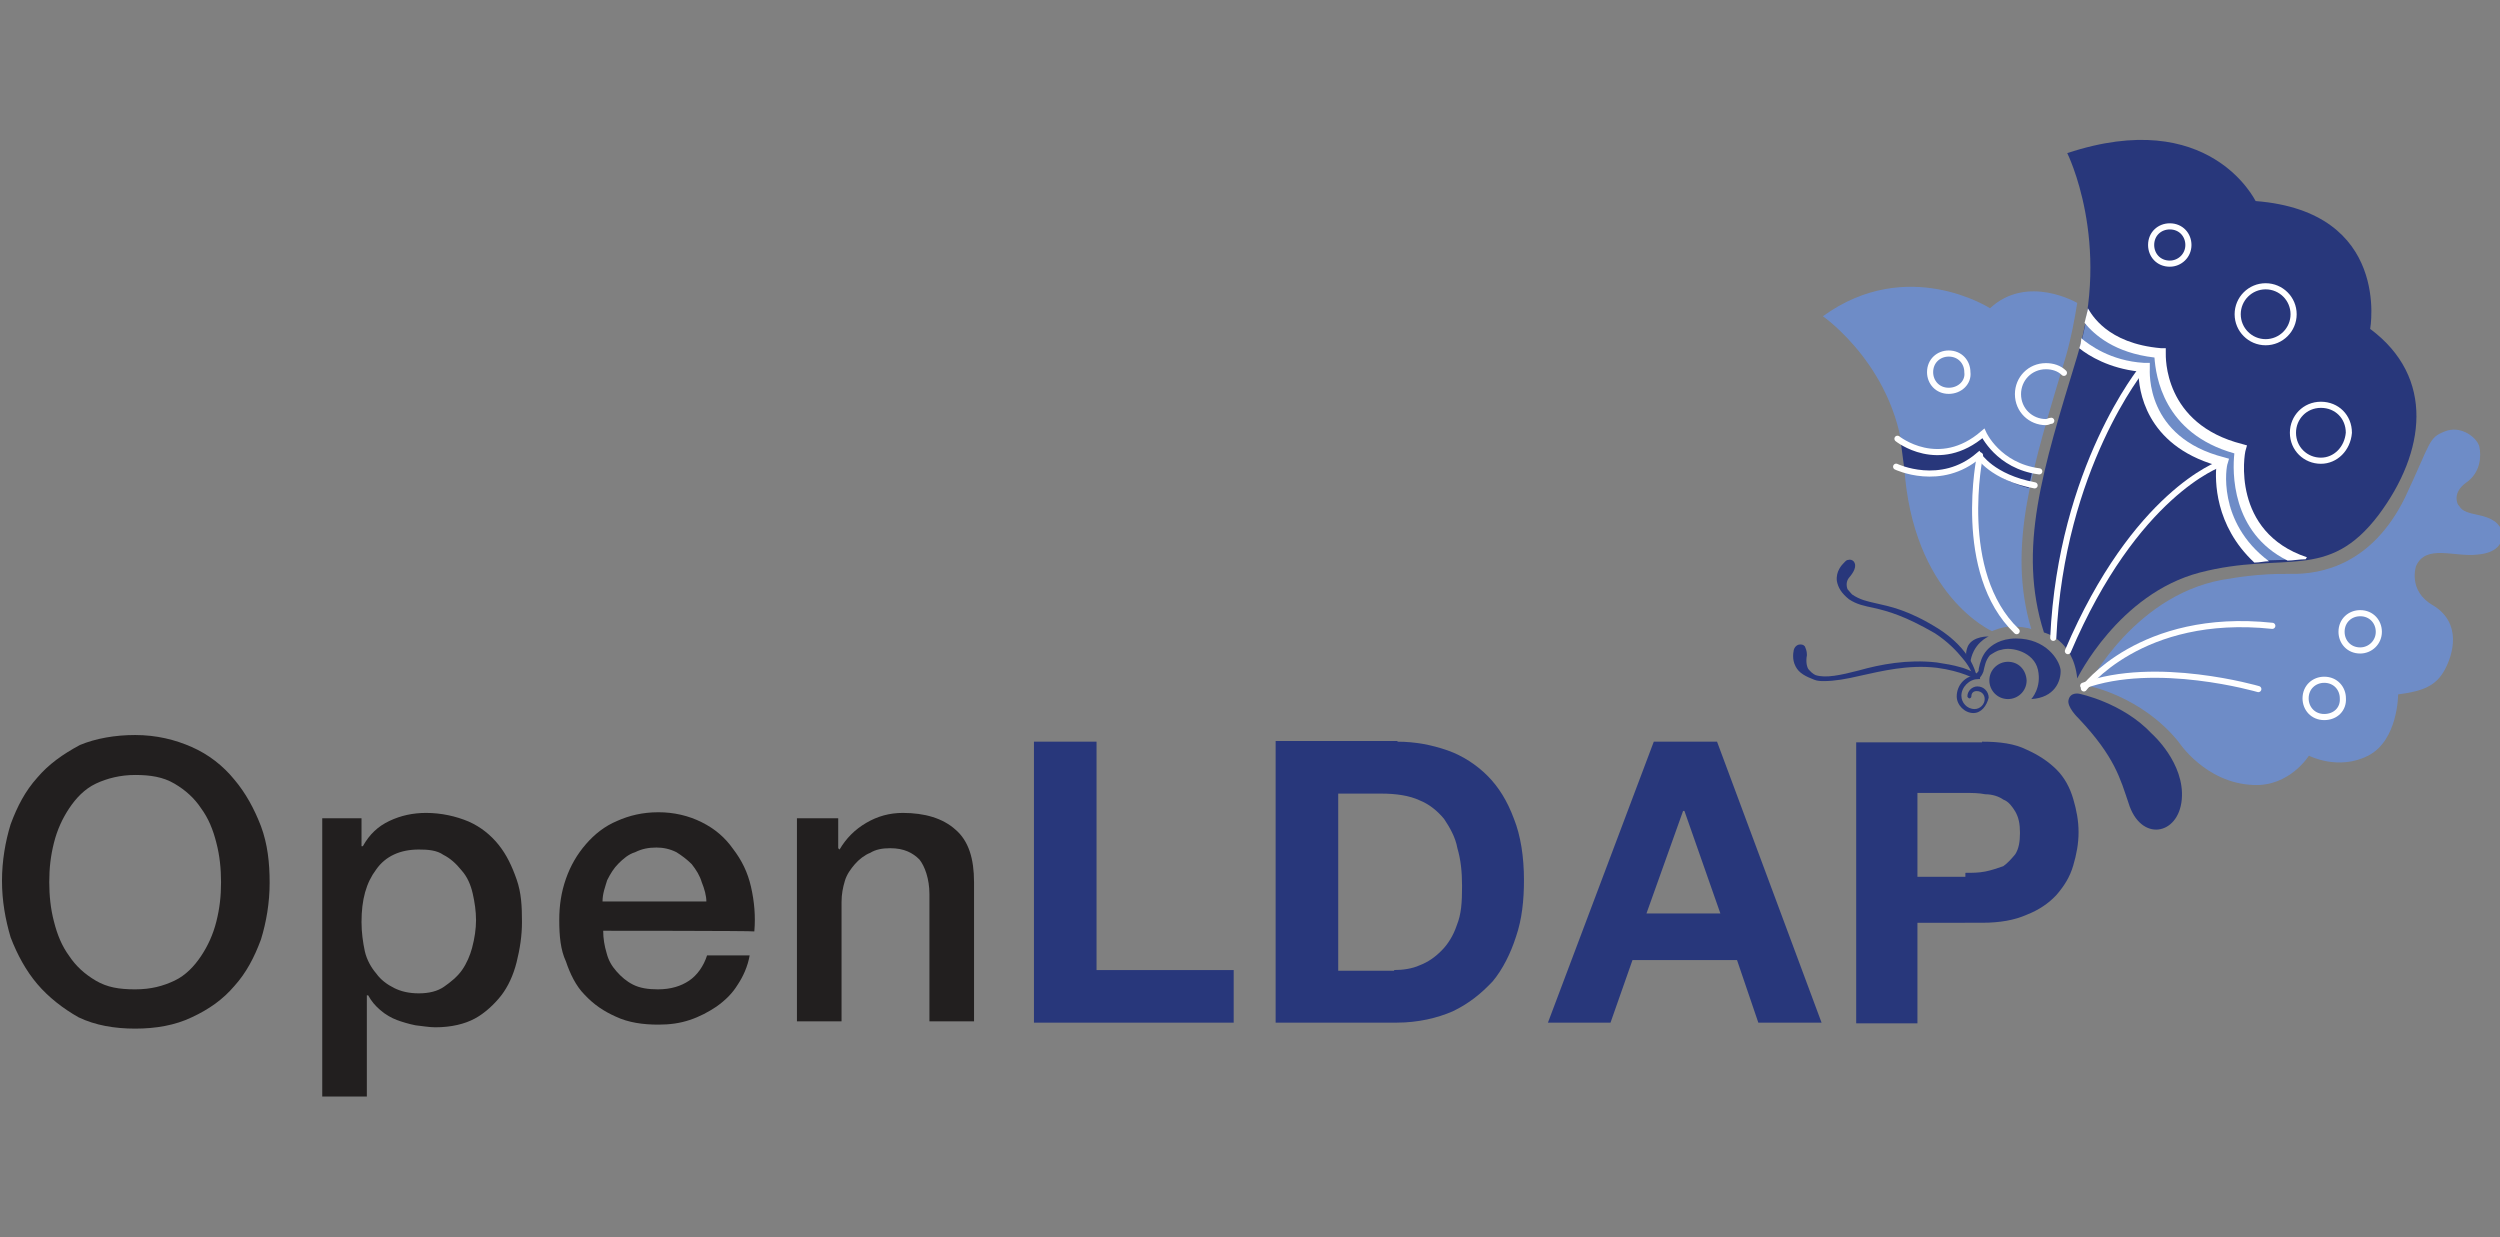 <?xml version="1.0" encoding="utf-8"?>
<!-- Generator: Adobe Illustrator 24.3.0, SVG Export Plug-In . SVG Version: 6.00 Build 0)  -->
<svg version="1.1" id="Layer_1" xmlns="http://www.w3.org/2000/svg" xmlns:xlink="http://www.w3.org/1999/xlink" x="0px" y="0px"
	 viewBox="0 0 375.5 185.8" style="enable-background:new 0 0 375.5 185.8;" xml:space="preserve">
<rect x="0" y="0" width="375.5" height="185.8" fill="#808080" stroke="none"/>
<style type="text/css">
	.st0{fill:none;}
	.st1{fill:#221F1F;}
	.st2{fill:#28377B;}
	.st3{fill:#6E8CC7;}
	.st4{fill:none;stroke:#FFFFFF;stroke-width:0.92;stroke-linecap:round;stroke-miterlimit:10;}
	.st5{fill:none;stroke:#FFFFFF;stroke-width:0.92;stroke-linecap:round;stroke-miterlimit:10;}
	.st6{fill:#FFFFFF;}
</style>
<rect x="0.2" class="st0" width="375.5" height="185.8"/>
<g>
	<g>
		<path class="st1" d="M20.3,110.4c3.2,0,6,0.7,8.5,1.8s4.7,2.8,6.4,4.9c1.7,2,3,4.4,4,7c1,2.7,1.3,5.5,1.3,8.5s-0.5,5.9-1.3,8.5
			c-1,2.7-2.2,5-4,7c-1.7,2-3.8,3.5-6.4,4.7c-2.5,1.2-5.4,1.7-8.5,1.7s-6-0.5-8.5-1.7c-2.3-1.3-4.5-3-6.2-5c-1.7-2-3-4.4-4-7
			c-0.8-2.7-1.3-5.5-1.3-8.5s0.5-5.9,1.3-8.5c1-2.7,2.2-5,4-7c1.7-2,3.8-3.5,6.4-4.9C14.4,110.9,17.3,110.4,20.3,110.4z M20.3,116.4
			c-2.2,0-4.2,0.5-5.9,1.3s-3,2.2-4,3.7s-1.8,3.2-2.3,5.2s-0.7,3.8-0.7,5.9c0,2,0.2,4,0.7,5.9c0.5,2,1.2,3.7,2.3,5.2
			c1,1.5,2.3,2.7,4,3.7c1.7,1,3.5,1.3,5.9,1.3s4.2-0.5,5.9-1.3c1.7-0.8,3-2.2,4-3.7s1.8-3.2,2.3-5.2c0.5-2,0.7-3.8,0.7-5.9
			c0-2-0.2-4-0.7-5.9c-0.5-2-1.2-3.7-2.3-5.2c-1-1.5-2.3-2.7-4-3.7S22.6,116.4,20.3,116.4z"/>
		<path class="st1" d="M47.9,122.9h6.4v4.2h0.2c1-1.8,2.3-3,4-3.8s3.5-1.2,5.5-1.2c2.3,0,4.5,0.5,6.4,1.3c1.8,0.8,3.3,2,4.5,3.5
			c1.2,1.5,2,3.2,2.7,5.2c0.7,2,0.8,4,0.8,6.4c0,2-0.3,4-0.8,6c-0.5,2-1.3,3.7-2.3,5s-2.5,2.7-4,3.5s-3.5,1.3-5.9,1.3
			c-1,0-2-0.2-3-0.3c-1-0.2-2-0.5-2.8-0.8c-0.8-0.3-1.7-0.8-2.5-1.5c-0.8-0.7-1.3-1.3-1.8-2.2h-0.2v15.2h-6.7v-41.8H47.9z
			 M71.5,138.2c0-1.3-0.2-2.7-0.5-4s-0.8-2.5-1.7-3.5c-0.8-1-1.7-1.8-2.7-2.3c-1-0.7-2.3-0.8-3.7-0.8c-2.8,0-5,1-6.4,3
			c-1.5,2-2.2,4.5-2.2,7.9c0,1.5,0.2,3,0.5,4.4c0.3,1.3,1,2.5,1.7,3.3c0.7,1,1.7,1.7,2.7,2.2c1,0.5,2.2,0.8,3.7,0.8
			c1.5,0,2.8-0.3,3.8-1s2-1.5,2.7-2.5c0.7-1,1.2-2.2,1.5-3.3C71.3,140.9,71.5,139.5,71.5,138.2z"/>
		<path class="st1" d="M90.6,139.8c0,1.2,0.2,2.3,0.5,3.3c0.3,1.2,0.8,2,1.5,2.8c0.7,0.8,1.5,1.5,2.5,2c1,0.5,2.2,0.7,3.7,0.7
			c2,0,3.5-0.5,4.7-1.3c1.2-0.8,2.2-2.2,2.7-3.8h6.4c-0.3,1.7-1,3.2-1.8,4.4c-0.8,1.3-1.8,2.3-3.2,3.3c-1.2,0.8-2.5,1.5-4,2
			c-1.5,0.5-3,0.7-4.7,0.7c-2.3,0-4.5-0.3-6.4-1.2c-1.8-0.8-3.3-1.8-4.7-3.3c-1.3-1.3-2.2-3.2-2.8-5c-0.8-1.7-1-3.8-1-6.2
			c0-2.2,0.3-4.2,1-6.2c0.7-2,1.7-3.7,3-5.2c1.3-1.5,2.8-2.7,4.7-3.5c1.8-0.8,3.8-1.3,6.2-1.3c2.3,0,4.5,0.5,6.5,1.5
			c2,1,3.5,2.3,4.7,4c1.3,1.7,2.2,3.5,2.7,5.7c0.5,2.2,0.7,4.4,0.5,6.7C113.2,139.8,90.6,139.8,90.6,139.8z M106.1,135.5
			c0-1-0.3-2-0.7-3c-0.3-1-0.8-1.8-1.5-2.7c-0.7-0.7-1.5-1.3-2.3-1.8c-1-0.5-2-0.7-3-0.7c-1.2,0-2.2,0.2-3.2,0.7
			c-1,0.3-1.8,1-2.5,1.7s-1.2,1.5-1.7,2.5c-0.3,1-0.7,2-0.7,3.2h15.6V135.5z"/>
		<path class="st1" d="M119.5,122.9h6.4v4.5l0.2,0.2c1-1.7,2.3-3,4-4c1.7-1,3.5-1.5,5.5-1.5c3.3,0,6,0.8,7.9,2.5
			c2,1.7,2.8,4.4,2.8,7.9v20.9h-6.7v-19.1c0-2.3-0.7-4.2-1.5-5.2c-1-1-2.3-1.7-4.4-1.7c-1.2,0-2.2,0.2-3,0.7c-0.8,0.3-1.7,1-2.3,1.7
			s-1.2,1.5-1.5,2.5c-0.3,1-0.5,2-0.5,3.2v17.9h-6.7v-30.5H119.5z"/>
	</g>
	<g>
		<path class="st2" d="M164.7,111.4v34.3h20.6v7.9h-30v-42.2H164.7z"/>
		<path class="st2" d="M209.9,111.4c2.7,0,5.2,0.5,7.5,1.3c2.3,0.8,4.4,2.2,6,3.8c1.7,1.7,3,3.8,4,6.5c1,2.5,1.5,5.7,1.5,9.2
			c0,3-0.3,5.9-1.2,8.5c-0.8,2.5-2,4.9-3.5,6.7c-1.7,1.8-3.5,3.3-6,4.5c-2.3,1-5.2,1.7-8.4,1.7h-18.2v-42.3H209.9z M209.4,145.7
			c1.3,0,2.7-0.2,3.8-0.7c1.3-0.5,2.3-1.2,3.3-2.2c1-1,1.8-2.3,2.3-3.8c0.7-1.7,0.8-3.5,0.8-5.9c0-2.2-0.2-4-0.7-5.7
			c-0.3-1.7-1.2-3.2-2-4.4c-1-1.2-2.2-2.2-3.7-2.8c-1.5-0.7-3.5-1-5.7-1H201v26.6h8.4V145.7z"/>
		<path class="st2" d="M257.9,111.4l15.7,42.2h-9.5l-3.2-9.4h-15.7l-3.3,9.4h-9.4l15.9-42.2C248.4,111.4,257.9,111.4,257.9,111.4z
			 M258.4,137.2l-5.4-15.4h-0.2l-5.5,15.4H258.4z"/>
		<path class="st2" d="M297.7,111.4c2.7,0,4.9,0.3,6.7,1.2c1.8,0.8,3.3,1.8,4.5,3c1.2,1.2,2,2.7,2.5,4.4c0.5,1.7,0.8,3.3,0.8,5
			c0,1.7-0.3,3.3-0.8,5s-1.3,3-2.5,4.4c-1.2,1.3-2.7,2.3-4.5,3c-1.8,0.8-4,1.2-6.7,1.2H288v15.1h-9.2v-42.2H297.7z M295.2,131.1
			c1,0,2,0,3-0.2c1-0.2,1.8-0.5,2.7-0.8c0.7-0.5,1.3-1.2,1.8-1.8c0.5-0.8,0.7-1.8,0.7-3.2s-0.2-2.3-0.7-3.2c-0.5-0.8-1-1.5-1.8-1.8
			c-0.7-0.5-1.7-0.8-2.7-0.8c-1-0.2-2-0.2-3-0.2H288v12.6h7.2V131.1z"/>
	</g>
	<path class="st2" d="M310.5,23c0,0,6.7,13.4,1.5,30.5s-9,28.9-5,41.5c0,0,4.4,1,5,6.9c0,0,6.2-12.7,18.4-15.9
		c12.7-3.3,19.2,1.5,26.9-8.7c7-9.4,8.5-20.6-1.3-27.9c0,0,3.2-17.6-17.2-19.2C338.7,30.1,331.9,15.9,310.5,23"/>
	<path class="st3" d="M305.1,94.5c-3.7-12.4,0.2-24.3,5.2-41c0.8-2.8,1.3-5.5,1.7-8c0,0-7.5-4.4-13.1,0.8c0,0-12.4-8-25.1,1.2
		c0,0,11.4,7.9,12.2,22.4c1.2,19.6,13.2,24.9,13.2,24.9s1.7-0.8,3.3-0.7C304.6,94.2,305.1,94.5,305.1,94.5"/>
	<path class="st2" d="M301.6,99.4c-1.5,0-2.8,1.2-2.8,2.8c0,1.5,1.2,2.8,2.8,2.8c1.5,0,2.8-1.2,2.8-2.8
		C304.3,100.5,303.1,99.4,301.6,99.4"/>
	<path class="st2" d="M297.2,101.9c0.3-0.2,0.5-0.5,0.7-1c0.2-0.8,0.3-1.7,1-2.5c0.5-0.3,1-0.7,1.7-0.8c1.5-0.5,4.9,0.3,5.5,3
		s-1,4.4-1,4.4c3.5-0.2,4.5-2.7,4.4-4.4c-0.2-1.5-2.2-4.7-6.7-4.7c-2.3,0-3.7,1-4.4,1.8c-0.7,0.8-1,1.8-1.2,2.8c0,0.3,0,0.3-0.2,0.5
		C296.7,101.5,296.6,102.2,297.2,101.9"/>
	<path class="st2" d="M295.6,97c-0.8,1.8,0.3,2.8,0.3,2.8c0.3-3.2,2.8-4.2,2.8-4.2S296.4,95.5,295.6,97"/>
	<path class="st3" d="M372,77.3c-2.5-0.5-2.3-1-2.8-1.5c0,0-1-1.7,1.2-3.3c2.2-1.5,2.3-4,2-5.4c-0.3-1.3-2.7-3.3-5.2-2.3
		c-2.5,1-2,1.5-6,10c-4.9,9.9-12.4,11.5-17.2,11.4s-9,0.7-9,0.7c-14.1,1.8-21.4,16.1-21.4,16.1s8,1.5,13.6,8.4c0,0,4,6.2,11.2,6.5
		c5.5,0.3,8.4-4.4,8.4-4.4s4.4,2.3,8.9,0c4.5-2.3,4.5-9.2,4.5-9.2c3.8-0.5,5.7-1.3,7-3.7c1.2-2.2,2.7-7-1.8-9.7
		c-3.8-2.2-2.5-5.9-2.5-5.9c1.5-3.3,5.7-1.3,9.2-1.7c3.5-0.3,3.8-2.2,3.8-3.3C375.4,78.6,374.5,77.8,372,77.3"/>
	<path class="st2" d="M294.4,100.2c-1-0.3-2.2-0.5-3.5-0.7c-4.4-0.5-8.5,0.3-11.7,1.2c-2.7,0.7-5,1.2-6.5,0.7c0,0-0.5-0.2-1-0.8
		c-0.3-0.3-0.5-1.2-0.3-2.2c0-0.7-0.2-1-0.3-1.3c-0.2-0.2-0.3-0.3-0.7-0.3l0,0c-0.7,0-1,0.7-1,1c0,0-0.3,1.2,0.3,2.3
		c0.5,1,1.5,1.5,2.8,2c0.5,0.2,1,0.2,1.5,0.2c1.5,0,3.3-0.3,5.4-0.8c3.2-0.7,7.2-1.7,11.5-1.2c3.8,0.5,5.7,1.7,5.9,1.7
		c0,0,0,0,0.2,0h0.2l0,0c0,0,0,0,0.2,0l0,0l0,0v-0.2c0,0,0,0,0-0.2v-0.2c0,0,0,0,0-0.2C297.1,101.4,295.7,100.5,294.4,100.2
		 M297.1,101.5L297.1,101.5L297.1,101.5L297.1,101.5L297.1,101.5L297.1,101.5z"/>
	<path class="st2" d="M312.3,104.2c0,0,6.5,1.3,10.9,6c0,0,5,4.4,4.5,9.9c-0.5,5.4-6.2,6.4-8,0.5c-1.2-3.5-2-6.9-7.5-12.7
		c0,0-1.8-1.7-1.5-2.8C311,103.9,312.3,104.2,312.3,104.2"/>
	<path class="st2" d="M296.4,107.1c-1.3,0-2.5-1.2-2.5-2.5c0-1.7,1.3-3.2,3.2-3.2c0.2,0,0.3,0.2,0.3,0.3c0,0.2-0.2,0.3-0.3,0.3
		c-1.3,0-2.5,1.2-2.5,2.5c0,1,0.8,2,2,2c0.8,0,1.5-0.7,1.5-1.5c0-0.7-0.5-1.2-1.2-1.2c-0.5,0-0.8,0.3-0.8,0.8c0,0.2-0.2,0.3-0.3,0.3
		s-0.3-0.2-0.3-0.3c0-0.8,0.7-1.5,1.5-1.5c1,0,1.7,0.8,1.7,1.7C298.4,106,297.6,107.1,296.4,107.1"/>
	<path class="st2" d="M296.4,101.7C296.4,101.7,296.4,101.9,296.4,101.7c0.2,0.2,0.2,0.2,0.2,0.2l0,0c0,0,0,0,0.2,0l0,0l0,0l0,0
		c0,0,0,0,0-0.2v-0.2c0,0,0,0,0-0.2c0-0.2-0.8-3.8-5.7-6.9c-4.5-2.8-7.2-3.3-9.4-3.8c-1.3-0.3-2.3-0.5-3.5-1.3c0,0-0.3-0.3-0.7-0.8
		c-0.2-0.5-0.2-1.2,0.2-1.7c0.7-0.8,1.3-1.8,0.7-2.5c-0.2-0.2-0.5-0.3-0.8-0.2c-0.3,0-0.5,0.3-0.7,0.5l0,0c-0.2,0.2-1.2,1.2-1,2.7
		c0.2,1,0.7,1.8,1.8,2.7c1.2,0.8,2.3,1,3.7,1.3c2.2,0.5,4.7,1.2,9.2,3.8c2,1.3,3.3,2.7,4.2,3.8C296.1,100.4,296.4,101.7,296.4,101.7
		 M297.1,101.5L297.1,101.5L297.1,101.5L297.1,101.5"/>
	<path class="st2" d="M285.5,66.4c0,0,0.3,2.2,0.5,3.8c0,0,4,1.5,7,0.5l4.2-1.8c0,0,2.2,3,7.5,4.4l0.5-2.3c0,0-4.2-0.8-7.7-5.5
		C297.7,65.2,291.9,70.2,285.5,66.4"/>
	<path class="st3" d="M312.5,51.8c0,0,0.7-2.5,1-4.7c0,0,1.2,2.8,4.4,4.2c3.2,1.3,6.4,1.5,6.4,1.5s0.2,6,3.7,9.7
		c3.3,3.7,8.4,5,8.4,5s-0.2,6.4,2,10.4c2.3,4,7,6,7,6s-1,0.2-6,0.3c0,0-4.7-3.8-5.9-15.1c0,0-10.7-1-11.7-13.7L312.5,51.8z"/>
	<path class="st4" d="M325.9,39.6c-1.7,0-2.8-1.3-2.8-2.8c0-1.7,1.3-2.8,2.8-2.8c1.7,0,2.8,1.3,2.8,2.8
		C328.7,38.4,327.4,39.6,325.9,39.6z"/>
	<path class="st4" d="M354.5,97.7c-1.7,0-2.8-1.3-2.8-2.8c0-1.7,1.3-2.8,2.8-2.8c1.7,0,2.8,1.3,2.8,2.8
		C357.3,96.5,356,97.7,354.5,97.7z"/>
	<path class="st4" d="M349.1,107.7c-1.7,0-2.8-1.3-2.8-2.8c0-1.7,1.3-2.8,2.8-2.8c1.7,0,2.8,1.3,2.8,2.8
		C352,106.5,350.8,107.7,349.1,107.7z"/>
	<path class="st4" d="M292.7,58.7c-1.7,0-2.8-1.3-2.8-2.8c0-1.7,1.3-2.8,2.8-2.8c1.7,0,2.8,1.3,2.8,2.8
		C295.7,57.4,294.4,58.7,292.7,58.7z"/>
	<ellipse class="st5" cx="340.3" cy="47.2" rx="4.2" ry="4.2"/>
	<path class="st4" d="M308.1,63.2c-0.3,0-0.5,0.2-0.8,0.2c-2.3,0-4.2-1.8-4.2-4.2c0-2.3,1.8-4.2,4.2-4.2c1,0,2,0.3,2.7,1"/>
	<path class="st4" d="M348.6,69.2c-2.3,0-4.2-1.8-4.2-4.2c0-2.3,1.8-4.2,4.2-4.2s4.2,1.8,4.2,4.2C352.6,67.4,350.8,69.2,348.6,69.2z
		"/>
	<path class="st4" d="M321.8,55.3c0,0-12.2,14.9-13.4,40.5"/>
	<path class="st4" d="M333.4,69.7c0,0-12.7,4.4-22.8,28.1"/>
	<path class="st4" d="M285,65.9c0,0,6.2,5,12.9-0.8c0,0,2.2,4.9,8.4,5.7"/>
	<path class="st4" d="M305.6,72.9c-6.4-1.2-8.4-4.5-8.4-4.5c-5.7,4.9-12.4,1.7-12.4,1.7"/>
	<path class="st4" d="M297.4,68.4c0,0-3.7,17.6,5.5,26.4"/>
	<path class="st4" d="M313,103.4c0,0,8.5-11.5,28.3-9.4"/>
	<path class="st4" d="M339.2,103.5c0,0-15.4-4.5-26.3-0.5"/>
	<path class="st6" d="M313.1,48.5c1.5,1.8,4.5,4.5,10.5,5.2c0.2,2.7,1.3,11.4,12,14.4c-0.3,2.7-0.5,11.9,8,16.1
		c0.8,0,1.8-0.2,2.7-0.2l0.2-0.3c-11.4-3.8-9.4-15.6-9.2-16.1l0.2-0.7l-0.7-0.2c-11.9-3-11.5-13.2-11.5-13.7v-0.7h-0.7
		c-8.2-0.7-10.5-5.2-11-6C313.5,47,313.3,47.6,313.1,48.5"/>
	<path class="st6" d="M312.3,52.3c1.5,1.2,4.5,3,8.9,3.5c0,2.7,1,11,11.7,14.1c-0.2,2.2-0.3,9,5.7,14.6c0.8,0,1.5-0.2,2.2-0.2l0,0
		c-7.9-5.9-6.4-14.4-6.2-14.7l0.2-0.7l-0.7-0.2c-11.9-3-11.2-12.9-11.2-13.4v-0.8H322c-5-0.3-8.2-2.7-9.4-3.7
		C312.6,51.3,312.5,51.8,312.3,52.3"/>
</g>
</svg>
